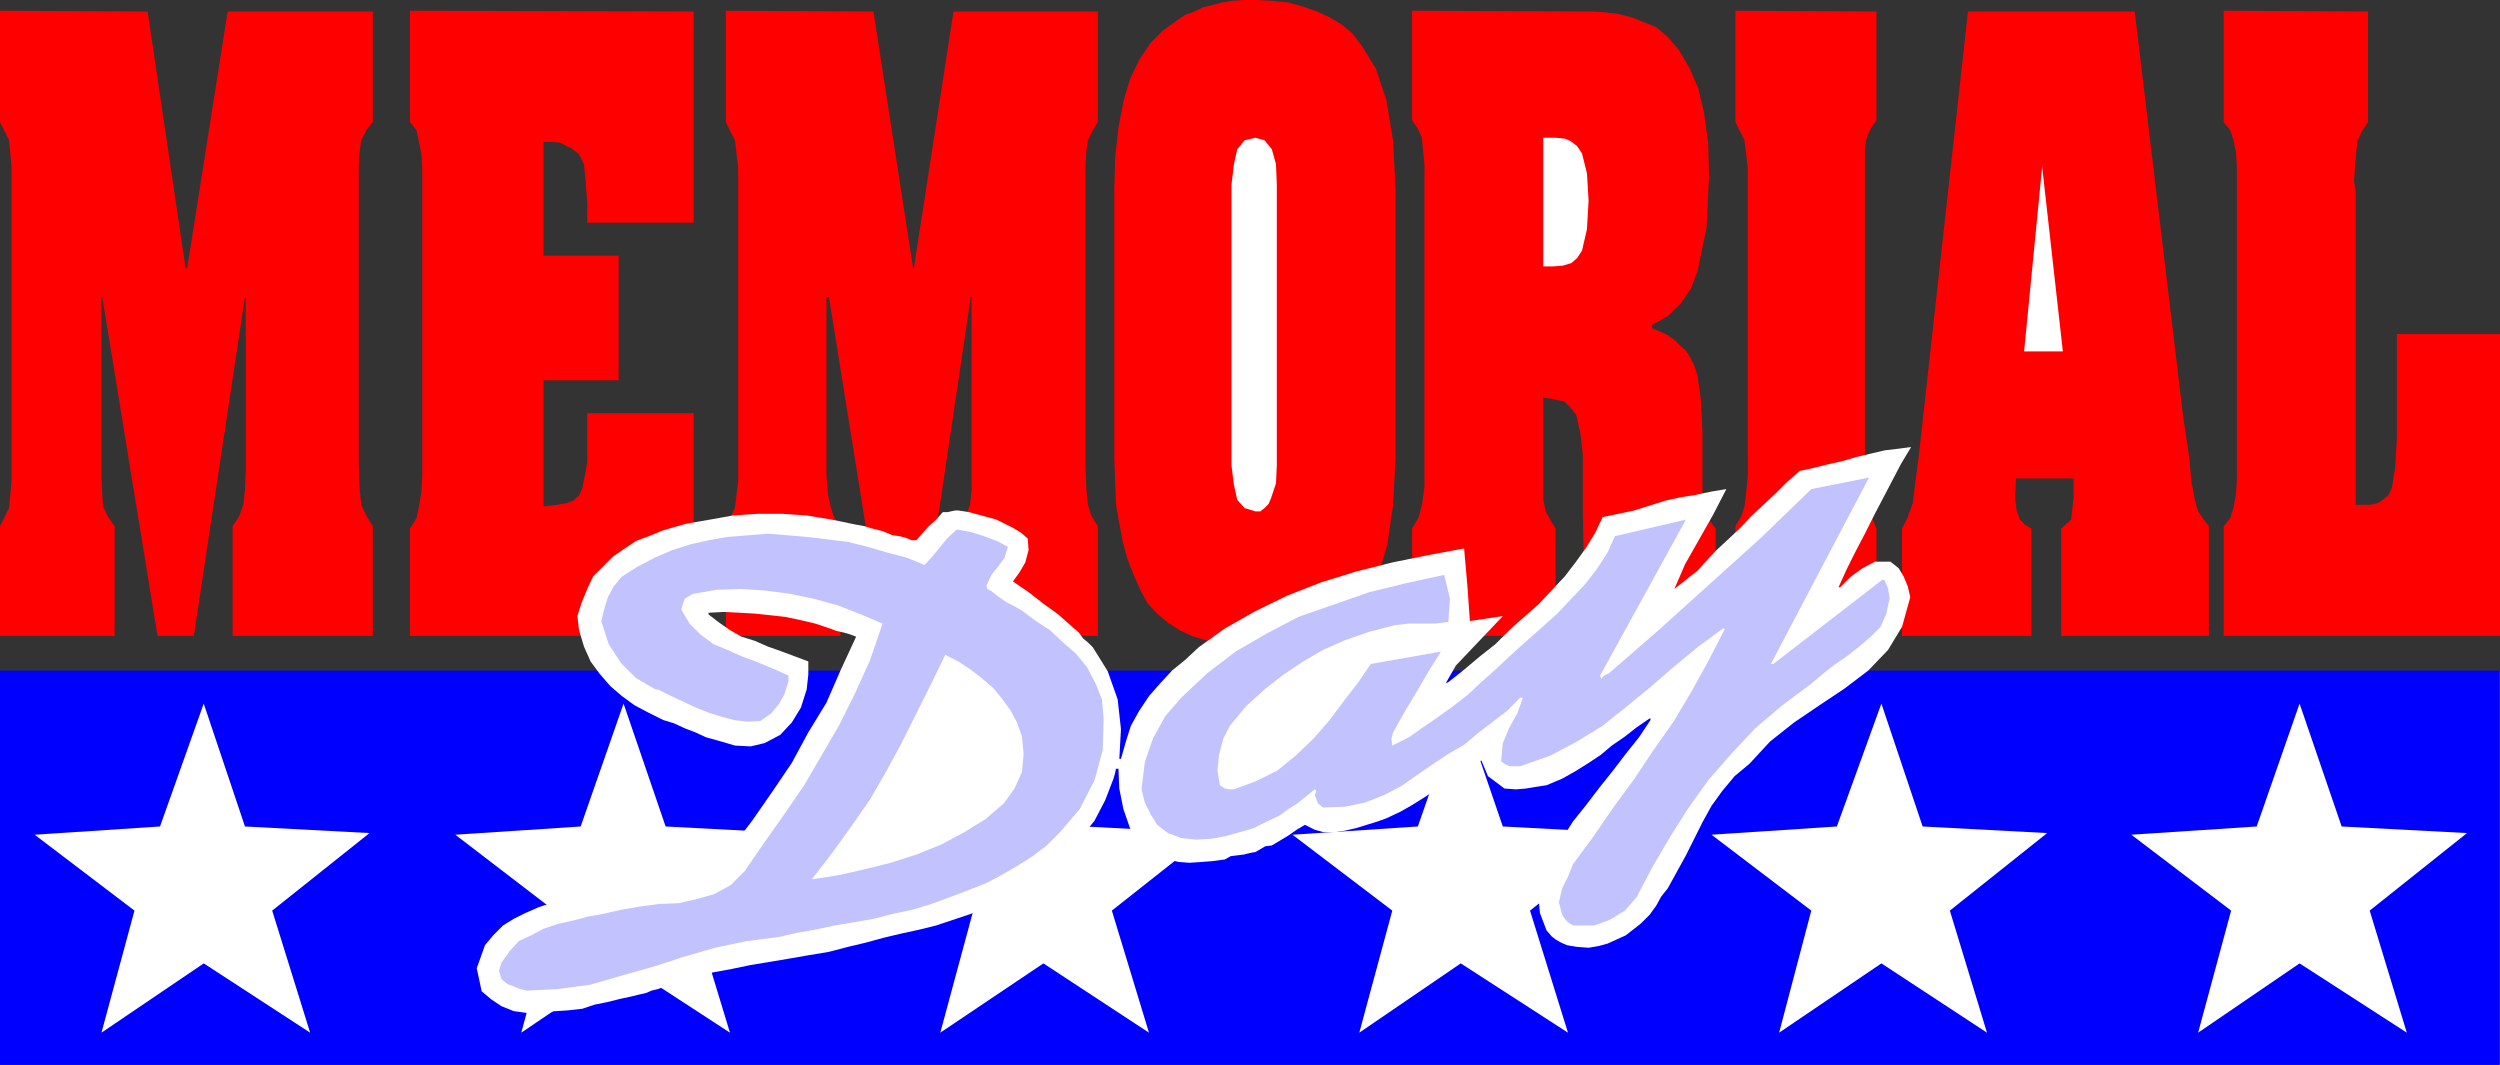 <?xml version="1.0" encoding="UTF-8" standalone="no"?>
<svg
   version="1.0"
   width="129.595mm"
   height="55.199mm"
   id="svg22"
   sodipodi:docname="Memorial Day Title 1.wmf"
   xmlns:inkscape="http://www.inkscape.org/namespaces/inkscape"
   xmlns:sodipodi="http://sodipodi.sourceforge.net/DTD/sodipodi-0.dtd"
   xmlns="http://www.w3.org/2000/svg"
   xmlns:svg="http://www.w3.org/2000/svg">
  <rect width="100%" height="100%" fill="#333333" stroke="none"/>
  <sodipodi:namedview
     id="namedview22"
     pagecolor="#ffffff"
     bordercolor="#000000"
     borderopacity="0.25"
     inkscape:showpageshadow="2"
     inkscape:pageopacity="0.0"
     inkscape:pagecheckerboard="0"
     inkscape:deskcolor="#d1d1d1"
     inkscape:document-units="mm" />
  <defs
     id="defs1">
    <pattern
       id="WMFhbasepattern"
       patternUnits="userSpaceOnUse"
       width="6"
       height="6"
       x="0"
       y="0" />
  </defs>
  <path
     style="fill:#0000ff;fill-opacity:1;fill-rule:evenodd;stroke:none"
     d="M 0,208.627 H 489.647 V 131.382 H 0 Z"
     id="path1" />
  <path
     style="fill:#ff0000;fill-opacity:1;fill-rule:evenodd;stroke:none"
     d="m 435.673,2.101 28.28,0.162 V 23.917 l -1.293,1.939 -0.808,1.939 -0.323,3.232 -0.323,4.525 0.323,1.778 v 2.909 58.661 h 2.909 l 1.454,-0.323 1.131,-0.808 0.97,-0.808 0.646,-1.454 0.646,-4.04 0.323,-5.818 V 65.449 h 20.2 v 59.146 h -54.136 v -21.493 l 1.293,-1.616 0.646,-2.101 0.485,-2.747 0.162,-2.909 V 91.143 32.805 l -0.162,-2.747 -0.485,-2.586 -0.646,-1.939 -1.293,-1.616 v -21.655 0 z"
     id="path2" />
  <path
     style="fill:#ff0000;fill-opacity:1;fill-rule:evenodd;stroke:none"
     d="m 418.22,2.101 9.534,79.669 1.131,7.595 0.485,5.171 0.646,3.394 0.646,2.262 1.131,1.616 0.97,1.293 v 21.493 h -28.926 v -21.008 l 1.939,-1.778 0.485,-4.202 V 95.345 93.729 h -11.312 v 0.97 l -0.162,2.909 0.323,2.424 0.646,1.778 0.97,0.97 1.293,0.808 v 21.008 h -25.371 v -21.008 l 1.131,-2.262 0.97,-2.747 0.485,-3.878 0.646,-4.848 9.696,-87.588 h 32.643 v 0 z"
     id="path3" />
  <path
     style="fill:#ff0000;fill-opacity:1;fill-rule:evenodd;stroke:none"
     d="m 340.006,2.101 27.634,0.162 V 23.594 l -1.131,1.616 -0.646,1.454 -0.323,1.131 -0.162,1.616 v 2.747 3.394 54.944 4.848 l 0.162,3.232 0.808,1.778 1.293,3.232 v 21.008 h -27.634 v -21.493 l 1.131,-1.939 0.646,-1.939 0.323,-2.586 0.323,-3.394 V 89.366 35.552 32.805 l -0.646,-5.333 -1.778,-3.555 v -21.655 0 z"
     id="path4" />
  <path
     style="fill:#ff0000;fill-opacity:1;fill-rule:evenodd;stroke:none"
     d="m 276.659,2.101 35.39,0.162 2.586,0.162 2.424,0.323 2.586,0.646 2.424,0.97 2.424,0.97 2.262,1.939 2.101,2.424 2.101,3.555 1.778,4.04 1.131,4.848 0.808,5.818 0.162,6.626 -0.485,10.019 -1.778,8.565 -1.293,3.394 -2.101,3.07 -2.424,2.262 -3.07,1.778 v 0.646 l 1.616,0.646 1.616,0.808 1.293,0.97 0.97,0.97 1.131,0.97 0.808,1.293 0.808,1.616 0.646,1.939 0.646,4.686 0.323,6.141 v 8.888 3.878 l 0.485,2.586 0.808,2.101 1.293,1.778 v 21.008 h -24.886 l -0.485,-4.202 -0.323,-5.171 -0.162,-6.464 -0.162,-8.08 v -7.595 -4.04 l -0.485,-4.202 -0.808,-3.555 -1.131,-1.454 -1.131,-1.131 -2.101,-0.485 -2.101,-0.323 v 17.13 2.747 l 0.485,2.424 0.97,1.778 0.97,1.616 v 21.008 h -28.118 v -21.008 l 1.293,-2.262 0.646,-2.424 0.485,-3.555 V 90.82 88.719 32.159 l -0.323,-3.07 -0.162,-2.101 -0.808,-1.778 -1.131,-1.616 v -21.331 0 z"
     id="path5" />
  <path
     style="fill:#ff0000;fill-opacity:1;fill-rule:evenodd;stroke:none"
     d="M 218.321,89.85 V 37.168 l 0.162,-6.302 0.646,-5.818 0.97,-5.171 1.293,-4.363 1.778,-3.717 2.262,-3.394 2.424,-2.424 2.909,-2.101 1.454,-0.97 1.778,-0.646 1.616,-0.808 1.939,-0.485 1.939,-0.485 1.939,-0.323 L 243.693,0 h 2.262 l 3.232,0.162 3.232,0.323 2.909,0.808 2.747,0.97 2.424,1.131 2.424,1.454 1.939,1.616 1.778,2.262 2.909,4.686 2.101,6.302 1.293,7.918 0.485,9.534 v 52.682 l -0.485,9.05 -1.131,7.757 -0.97,3.394 -1.131,2.909 -1.293,2.747 -1.616,2.424 -1.778,2.101 -1.939,1.778 -2.424,1.454 -2.424,1.131 -2.747,0.808 -2.909,0.808 -3.232,0.323 -3.394,0.162 -3.555,-0.162 -3.232,-0.323 -3.07,-0.808 -2.586,-0.808 -2.424,-1.131 -2.262,-1.454 -2.101,-1.778 -1.939,-2.101 -1.454,-2.747 -1.293,-2.909 -1.131,-2.909 -0.97,-3.555 -1.293,-7.11 -0.323,-9.05 z"
     id="path6" />
  <path
     style="fill:#ff0000;fill-opacity:1;fill-rule:evenodd;stroke:none"
     d="m 142.208,2.101 28.926,0.162 7.757,50.258 h 0.162 l 7.757,-50.258 h 28.28 V 23.917 l -0.97,1.616 -0.97,1.939 -0.323,2.262 -0.162,3.07 v 58.338 l 0.162,4.525 0.323,3.232 0.646,2.101 1.293,2.101 v 21.493 h -27.31 v -21.493 l 1.454,-1.939 0.808,-2.262 0.323,-2.909 V 92.113 86.78 58.176 h -0.162 l -9.858,66.418 h -7.272 L 162.408,58.176 h -0.485 v 33.29 0.97 0.808 l 0.323,3.717 0.485,2.262 0.646,2.101 1.293,1.778 v 21.493 h -22.462 v -21.493 l 1.778,-3.555 0.646,-5.333 V 91.143 35.552 32.805 l -0.646,-5.333 -1.778,-3.555 v -21.655 0 z"
     id="path7" />
  <path
     style="fill:#ff0000;fill-opacity:1;fill-rule:evenodd;stroke:none"
     d="M 80.315,2.101 135.905,2.262 V 43.632 h -20.846 v -3.717 l -0.323,-4.525 -0.323,-3.232 -0.97,-1.939 -1.454,-1.131 -0.97,-0.485 -1.293,-0.646 -1.454,-0.162 h -1.778 v 22.301 h 14.706 v 24.402 h -14.706 v 24.725 l 1.454,-0.162 1.293,-0.162 0.808,-0.162 0.97,-0.162 1.293,-0.485 1.131,-0.97 0.646,-1.454 0.485,-2.424 0.485,-2.747 v -4.04 -5.494 h 20.846 V 124.595 H 80.315 v -21.008 l 1.293,-2.101 0.485,-2.262 0.485,-2.909 0.162,-3.394 V 91.143 33.451 l -0.162,-3.232 -0.485,-2.424 -0.485,-2.262 -1.293,-1.616 v -21.655 0 z"
     id="path8" />
  <path
     style="fill:#ff0000;fill-opacity:1;fill-rule:evenodd;stroke:none"
     d="m 0,2.101 28.926,0.162 7.434,50.258 h 0.323 L 44.602,2.262 H 73.043 V 23.917 l -1.293,1.616 -0.97,1.939 -0.323,2.262 -0.162,3.07 v 58.338 l 0.162,4.525 0.323,3.232 0.97,2.101 1.293,2.101 v 21.493 H 45.571 v -21.493 l 1.293,-1.939 0.808,-2.262 0.323,-2.909 0.162,-3.878 V 86.78 58.176 h -0.162 L 37.976,124.595 H 30.866 L 20.038,58.176 h -0.162 v 33.29 0.97 0.808 l 0.162,3.717 0.162,2.262 0.97,2.101 1.293,1.778 v 21.493 H 0 V 103.102 L 1.778,99.546 2.262,94.214 V 91.143 35.552 32.805 L 1.778,27.472 0,23.917 v -21.655 0 z"
     id="path9" />
  <path
     style="fill:#ffffff;fill-opacity:1;fill-rule:evenodd;stroke:none"
     d="m 437.128,178.408 -19.554,-14.867 24.563,-1.616 8.403,-24.079 8.242,24.079 24.563,1.293 -19.069,15.191 7.272,23.917 -21.008,-13.575 -19.877,13.575 6.464,-23.917 z"
     id="path10" />
  <path
     style="fill:#ffffff;fill-opacity:1;fill-rule:evenodd;stroke:none"
     d="m 354.873,178.408 -19.554,-14.867 24.563,-1.616 8.726,-24.079 8.08,24.079 24.402,1.293 -19.069,15.191 7.272,23.917 -20.685,-13.575 -20.038,13.575 z"
     id="path11" />
  <path
     style="fill:#ffffff;fill-opacity:1;fill-rule:evenodd;stroke:none"
     d="m 272.78,178.408 -19.554,-14.867 24.563,-1.616 8.403,-24.079 8.242,24.079 24.402,1.293 -19.069,15.191 7.434,23.917 -21.008,-13.575 -19.877,13.575 z"
     id="path12" />
  <path
     style="fill:#ffffff;fill-opacity:1;fill-rule:evenodd;stroke:none"
     d="m 190.688,178.408 -19.392,-14.867 24.563,-1.616 8.565,-24.079 8.08,24.079 24.563,1.293 -19.23,15.191 7.272,23.917 -20.685,-13.575 -20.2,13.575 z"
     id="path13" />
  <path
     style="fill:#ffffff;fill-opacity:1;fill-rule:evenodd;stroke:none"
     d="m 108.595,178.408 -19.392,-14.867 24.563,-1.616 8.403,-24.079 8.242,24.079 24.563,1.293 -19.23,15.191 7.272,23.917 -20.846,-13.575 -20.038,13.575 z"
     id="path14" />
  <path
     style="fill:#ffffff;fill-opacity:1;fill-rule:evenodd;stroke:none"
     d="m 26.341,178.408 -19.554,-14.867 24.563,-1.616 8.565,-24.079 8.08,24.079 24.402,1.293 -19.069,15.191 7.434,23.917 -20.846,-13.575 -20.038,13.575 6.464,-23.917 z"
     id="path15" />
  <path
     style="fill:#ffffff;fill-opacity:1;fill-rule:evenodd;stroke:none"
     d="m 103.101,198.446 h 2.747 l 2.747,-0.323 2.586,-0.162 2.909,-0.323 2.424,-0.808 2.424,-0.485 2.586,-0.646 2.262,-0.485 1.293,-0.323 1.454,-0.323 1.131,-0.485 1.293,-0.323 1.778,-0.646 1.616,-0.646 1.778,-0.323 1.616,-0.485 3.878,-1.131 3.555,-0.646 3.878,-0.808 3.878,-0.646 3.878,-0.646 3.717,-0.646 3.878,-0.646 3.717,-0.97 3.394,-0.808 3.555,-0.97 3.394,-0.808 3.717,-0.808 3.232,-0.808 3.394,-1.131 3.394,-1.131 3.232,-1.454 3.878,-1.939 3.878,-2.262 3.717,-2.747 3.555,-3.07 3.07,-3.232 2.909,-3.555 2.101,-4.04 1.616,-4.202 0.323,-1.131 0.162,-0.808 h 0.323 0.162 l 0.162,3.878 0.808,4.04 1.293,3.717 1.778,3.07 1.616,1.293 1.939,0.97 2.101,0.808 2.101,0.485 2.101,0.162 2.424,-0.162 2.101,-0.162 2.424,-0.323 1.131,-0.646 1.293,-0.162 1.293,-0.162 1.293,-0.323 0.97,-0.162 1.131,-0.646 0.808,-0.485 1.293,-0.162 1.616,-0.97 1.616,-0.97 1.616,-1.131 1.616,-0.97 1.939,0.97 1.778,0.485 h 2.101 l 2.101,-0.323 2.101,-0.485 2.101,-0.646 2.101,-0.646 1.778,-0.646 2.747,-1.293 2.262,-1.293 2.586,-1.616 2.101,-1.454 2.101,-1.616 2.424,-1.454 2.101,-1.454 2.262,-1.131 1.293,3.07 3.232,2.424 2.262,0.162 1.939,-0.162 1.939,-0.323 2.101,-0.323 3.07,-1.293 2.586,-1.454 2.586,-1.616 2.424,-1.616 2.101,-1.778 2.586,-1.778 2.262,-1.778 2.586,-1.778 h 0.162 v 0.323 l -2.262,3.394 -2.586,3.232 -2.586,3.394 -2.586,3.232 -2.586,3.394 -2.586,3.232 -2.262,3.555 -1.939,3.394 -1.616,3.555 -0.97,3.878 0.323,3.555 1.293,3.394 0.97,1.131 0.808,0.646 1.131,0.646 1.131,0.485 1.939,0.323 2.262,0.162 1.939,-0.323 1.778,-0.485 1.778,-0.808 1.778,-0.808 1.454,-1.131 1.454,-1.131 1.778,-1.778 1.293,-1.778 0.97,-1.778 1.293,-1.616 1.778,-3.232 1.778,-3.232 1.616,-3.232 1.616,-3.232 1.778,-3.232 2.101,-2.909 2.424,-2.909 2.909,-2.424 4.04,-4.363 4.686,-3.717 5.01,-3.394 4.848,-3.232 4.686,-3.555 3.878,-4.04 2.747,-4.525 1.616,-5.818 -0.485,-2.101 -0.808,-1.939 -0.97,-1.616 -1.616,-1.293 h -3.07 l -2.424,1.293 -2.262,1.616 -2.101,2.101 h -0.162 -0.162 l 1.616,-3.555 1.778,-3.555 1.778,-3.394 1.778,-3.555 1.778,-3.394 1.778,-3.394 1.778,-3.394 1.939,-3.232 -2.424,0.323 -2.747,0.323 -2.747,0.646 -2.747,0.646 -2.747,0.808 -2.909,0.646 -2.586,0.646 -2.909,0.646 -2.424,2.101 -2.262,2.262 -2.424,2.262 -2.424,2.262 -2.262,2.424 -2.424,2.262 -2.262,2.101 -2.262,2.424 -1.293,1.454 -1.454,1.131 -1.616,1.293 -1.454,1.131 2.101,-4.848 2.747,-4.848 2.747,-4.848 2.586,-5.01 -2.909,0.485 -3.07,0.646 -3.07,0.485 -2.909,0.646 -3.07,0.97 -3.07,0.97 -3.07,0.646 -3.07,0.646 -1.454,3.07 -1.778,2.909 -2.101,2.909 -2.101,2.747 -2.586,2.747 -2.586,2.747 -2.586,2.262 -2.747,2.424 -3.07,3.07 -3.07,2.424 -3.07,2.586 -3.07,2.424 -0.323,0.162 h -0.162 l 1.939,-3.394 3.07,-3.232 3.07,-3.232 3.07,-3.232 -6.464,0.97 -0.485,-6.949 -0.646,-7.272 -6.949,1.293 -7.11,1.454 -7.11,1.778 -6.787,2.101 -6.626,2.586 -6.302,3.07 -5.979,3.394 -5.171,3.717 -2.586,2.424 -2.586,2.101 -2.262,2.424 -2.262,2.586 -1.939,2.909 -1.616,2.909 -0.97,3.07 -0.97,3.394 h -0.162 -0.162 l 0.323,-5.818 -0.646,-5.818 -1.939,-5.494 -2.909,-4.686 -0.97,-0.97 -0.97,-0.808 -0.808,-1.131 -1.131,-0.97 -2.909,-2.586 -2.909,-2.101 -2.909,-2.262 -3.07,-2.101 1.293,-1.778 1.131,-1.939 0.646,-2.424 -0.162,-2.262 -1.293,-1.131 -1.616,-0.97 -1.616,-0.808 -1.616,-0.808 -1.778,-0.485 -1.778,-0.485 -1.778,-0.485 -2.101,-0.323 h -0.646 l -0.808,0.162 -0.646,0.162 h -0.97 l -1.293,1.454 -1.454,1.293 -1.293,1.454 -1.131,1.293 h -0.97 l -1.131,-0.485 -1.293,-0.323 -1.293,-0.162 -1.939,-0.808 -1.939,-0.485 -1.616,-0.485 -1.778,-0.323 -4.686,-0.97 -4.848,-0.808 -4.848,-0.323 h -4.686 l -4.848,0.323 -4.525,0.808 -4.686,0.808 -4.525,1.293 -2.747,1.131 -2.586,0.97 -2.424,1.616 -2.101,1.454 -1.939,1.939 -1.939,1.939 -1.131,2.424 -1.131,2.747 -0.808,2.586 0.323,2.747 0.97,3.232 1.293,2.909 1.778,2.424 2.101,2.424 2.262,1.939 2.424,1.778 2.747,1.454 2.909,1.454 2.101,0.646 2.101,0.97 2.101,0.808 2.101,0.97 2.909,0.808 2.747,0.808 3.07,0.162 2.747,-0.646 3.07,-1.616 2.262,-2.424 1.778,-2.909 1.131,-3.555 0.323,-2.909 v -2.586 l -2.586,-0.97 -2.586,-0.97 -2.747,-0.97 -2.586,-1.131 -2.586,-0.808 -2.262,-1.293 -2.101,-1.454 -2.101,-1.616 v -0.162 -0.162 l 3.07,-0.162 3.07,0.162 2.909,0.162 3.07,0.323 2.909,0.323 3.07,0.646 2.747,0.646 2.909,0.97 1.293,0.485 1.454,0.323 1.131,0.323 1.293,0.485 -3.07,6.626 -2.747,6.302 -3.555,5.818 -3.232,5.979 -3.717,5.494 -4.04,5.818 -4.04,5.333 -4.525,5.656 h -0.162 l -0.323,-0.485 -3.07,0.646 -3.07,0.485 -2.909,0.485 -3.07,0.485 -3.394,0.485 -3.232,0.485 -3.07,0.485 -3.07,0.646 -2.747,0.646 -2.747,0.808 -2.424,0.808 -2.586,1.131 -2.262,1.131 -2.101,1.293 -1.939,1.939 -1.616,1.939 -1.616,4.525 0.97,4.525 1.939,1.616 1.939,1.293 2.424,0.97 z"
     id="path16" />
  <path
     style="fill:#c2c2ff;fill-opacity:1;fill-rule:evenodd;stroke:none"
     d="m 103.262,194.083 6.141,-0.323 6.141,-0.808 6.141,-1.778 6.302,-1.778 5.979,-1.939 6.141,-1.778 6.141,-1.293 6.302,-0.808 3.555,-0.808 3.717,-0.646 3.717,-0.808 3.878,-0.646 3.717,-0.646 3.717,-0.97 3.878,-0.808 3.717,-1.131 3.555,-1.293 3.394,-1.293 3.717,-1.454 3.07,-1.616 3.07,-1.778 3.07,-1.939 2.747,-2.101 2.586,-2.586 3.878,-4.525 2.909,-5.656 1.616,-5.979 0.162,-6.141 -0.323,-3.717 -1.293,-3.232 -1.616,-3.07 -2.101,-2.586 -2.586,-2.262 -2.586,-2.424 -2.747,-1.778 -2.586,-1.939 -1.616,-0.97 -1.616,-0.808 -1.616,-1.131 -1.454,-1.131 -0.646,-0.323 -0.162,-0.646 0.97,-2.101 1.293,-1.616 1.293,-1.778 0.646,-2.101 -2.101,-1.131 -2.586,-0.97 -2.586,-0.808 -2.747,-0.485 -1.778,1.616 -1.454,1.778 -1.454,1.778 -1.616,1.778 -3.555,-1.454 -3.717,-0.97 -3.878,-1.131 -3.878,-0.97 -3.878,-0.485 -4.04,-0.485 -3.878,-0.323 -3.878,-0.323 -3.878,0.323 -4.04,0.323 -3.717,0.646 -3.555,0.808 -3.555,1.131 -3.394,1.454 -3.394,1.778 -3.07,1.939 -1.616,1.939 -1.131,2.101 -0.646,2.101 -0.646,2.586 1.454,4.525 2.424,3.717 2.909,2.909 3.878,2.262 h 0.485 l 0.323,0.162 2.262,1.131 2.424,1.131 2.424,1.131 2.424,0.97 2.586,0.808 2.424,0.646 2.747,0.323 2.424,-0.162 2.101,-1.454 1.454,-1.778 1.131,-1.939 0.808,-2.586 v -0.646 -0.485 l -2.909,-1.293 -3.07,-1.293 -3.07,-1.131 -2.909,-1.293 -2.747,-1.131 -2.586,-1.939 -2.101,-2.101 -1.616,-2.747 0.646,-2.101 1.616,-0.97 4.686,-0.808 4.848,-0.162 4.686,0.323 4.848,0.646 4.686,0.97 4.686,1.293 4.525,1.778 4.202,1.778 -2.424,7.11 -2.909,6.464 -3.232,6.464 -3.394,5.818 -3.394,5.818 -3.878,5.656 -3.878,5.494 -3.878,5.656 -2.747,2.747 -3.232,1.778 -3.394,0.97 -3.555,0.808 -3.878,0.162 -3.717,0.485 -3.717,0.646 -3.555,0.808 -2.747,0.485 -3.07,0.808 -2.909,0.646 -2.909,0.97 -2.424,1.293 -2.424,1.131 -1.778,1.939 -1.616,2.262 -0.485,1.616 0.485,1.616 1.131,0.97 1.293,0.485 1.131,0.485 1.454,0.323 z"
     id="path17" />
  <path
     style="fill:#c2c2ff;fill-opacity:1;fill-rule:evenodd;stroke:none"
     d="m 308.979,181.317 h 3.394 l 3.07,-1.131 2.909,-1.778 2.262,-2.586 3.07,-5.818 3.394,-5.818 3.555,-5.656 4.04,-5.656 4.525,-5.171 4.686,-5.01 5.333,-4.525 5.656,-4.202 2.262,-1.939 2.262,-1.778 2.586,-1.778 2.262,-1.778 2.262,-1.939 1.939,-1.939 1.131,-2.586 0.646,-3.07 -0.323,-1.939 -0.646,-1.454 -0.162,-0.162 h -0.323 l -21.331,16.483 h -0.162 -0.323 l 19.23,-36.522 -11.312,2.262 -5.01,4.848 -4.848,4.686 -5.01,4.525 -5.01,4.525 -4.848,4.363 -5.01,4.525 -5.01,4.363 -4.848,4.202 -0.97,0.485 -0.646,0.646 v -0.162 l -0.162,-0.485 16.806,-30.543 -13.898,3.232 -1.454,3.232 -2.101,3.232 -2.262,2.909 -2.747,2.909 -2.747,2.909 -3.07,2.747 -2.909,2.586 -3.07,2.747 -2.909,2.747 -2.909,2.586 -2.586,2.424 -2.909,2.262 -2.909,2.101 -3.07,2.101 -2.747,1.939 -3.232,1.616 -0.162,-1.293 0.323,-1.293 2.262,-4.04 2.424,-4.04 2.262,-3.878 2.424,-3.878 -13.736,2.424 -2.424,3.555 -2.747,3.555 -2.909,3.878 -3.07,3.555 -3.555,3.394 -3.555,2.909 -4.202,2.101 -4.363,1.616 h -0.97 l -0.808,-0.162 -0.485,-0.323 -0.485,-0.323 -0.485,-2.909 0.323,-3.07 0.808,-3.07 1.293,-2.586 3.232,-3.878 3.555,-3.232 3.717,-2.909 3.878,-2.586 3.878,-2.262 4.363,-1.939 4.686,-1.616 5.01,-1.293 2.747,-0.323 h 2.586 2.586 l 2.586,-0.323 0.323,-4.525 -1.131,-4.686 -7.434,1.616 -7.272,1.778 -6.949,2.424 -6.949,2.424 -6.141,3.232 -6.141,3.555 -5.494,4.202 -5.01,4.686 -3.232,3.717 -2.424,4.363 -1.616,4.686 -0.646,5.333 0.646,2.586 1.131,2.262 1.293,2.101 2.101,1.616 2.586,0.97 2.909,0.323 2.909,-0.162 2.747,-0.485 2.909,-0.808 2.747,-0.808 2.586,-1.293 2.424,-1.131 1.778,-1.293 1.778,-1.131 1.616,-1.293 1.778,-1.454 0.323,0.323 -0.323,0.808 0.646,1.616 0.97,0.808 4.363,-0.162 3.878,-0.808 3.717,-1.454 3.394,-1.778 3.232,-2.262 3.07,-2.101 2.909,-1.939 3.07,-1.778 2.909,-2.424 2.747,-2.101 2.747,-2.101 2.586,-2.586 h 0.485 v 0.162 l -0.97,2.747 -1.616,2.909 -1.293,3.07 -0.323,3.555 0.646,0.485 0.97,0.485 h 0.97 1.131 l 5.979,-2.101 5.171,-2.747 5.01,-3.07 4.848,-3.878 4.525,-3.717 4.686,-4.04 4.686,-3.878 4.848,-3.555 h 0.323 v 0.162 l -3.07,5.979 -3.394,6.141 -3.555,5.979 -3.878,5.494 -3.878,5.818 -4.04,5.494 -3.878,5.656 -4.04,5.494 -0.97,2.424 -1.131,2.262 -0.646,2.747 0.646,2.424 0.646,0.97 0.485,0.485 0.97,0.646 z"
     id="path18" />
  <path
     style="fill:#ffffff;fill-opacity:1;fill-rule:evenodd;stroke:none"
     d="m 159.176,172.267 5.171,-0.808 5.01,-1.131 5.171,-1.293 5.01,-1.616 4.848,-1.939 4.525,-2.424 4.202,-2.586 3.555,-3.07 2.101,-2.909 1.454,-3.232 0.323,-3.555 -0.323,-3.394 -0.97,-2.747 -1.293,-2.424 -1.778,-2.424 -1.616,-1.939 -2.262,-1.939 -2.101,-1.616 -2.424,-1.616 -2.262,-1.131 -0.162,-0.162 h -0.162 l -2.909,5.979 -2.909,5.818 -2.909,5.818 -2.909,5.333 -3.07,5.333 -3.717,5.333 -3.717,5.171 -3.878,5.01 z"
     id="path19" />
  <path
     style="fill:#ffffff;fill-opacity:1;fill-rule:evenodd;stroke:none"
     d="M 250.157,91.143 V 36.199 l -0.162,-4.04 -0.808,-2.909 -1.454,-1.778 -1.778,-0.485 -2.101,0.485 -1.454,1.778 -0.646,2.909 -0.485,4.04 v 54.944 l 0.485,3.878 0.646,2.909 1.454,1.616 2.101,0.646 h 0.97 l 0.808,-0.646 0.808,-0.808 0.485,-1.131 0.97,-2.909 z"
     id="path20" />
  <path
     style="fill:#ffffff;fill-opacity:1;fill-rule:evenodd;stroke:none"
     d="m 302.353,26.987 v 25.21 h 1.939 l 1.939,-0.162 1.616,-0.485 1.131,-0.97 0.97,-1.454 0.97,-4.202 0.323,-5.656 -0.323,-5.333 -0.97,-3.878 -0.97,-1.454 -1.293,-0.97 -1.131,-0.485 -1.778,-0.162 h -2.424 z"
     id="path21" />
  <path
     style="fill:#ffffff;fill-opacity:1;fill-rule:evenodd;stroke:none"
     d="m 404.161,68.842 -4.04,-36.037 v -0.323 l -3.555,36.36 z"
     id="path22" />
</svg>
